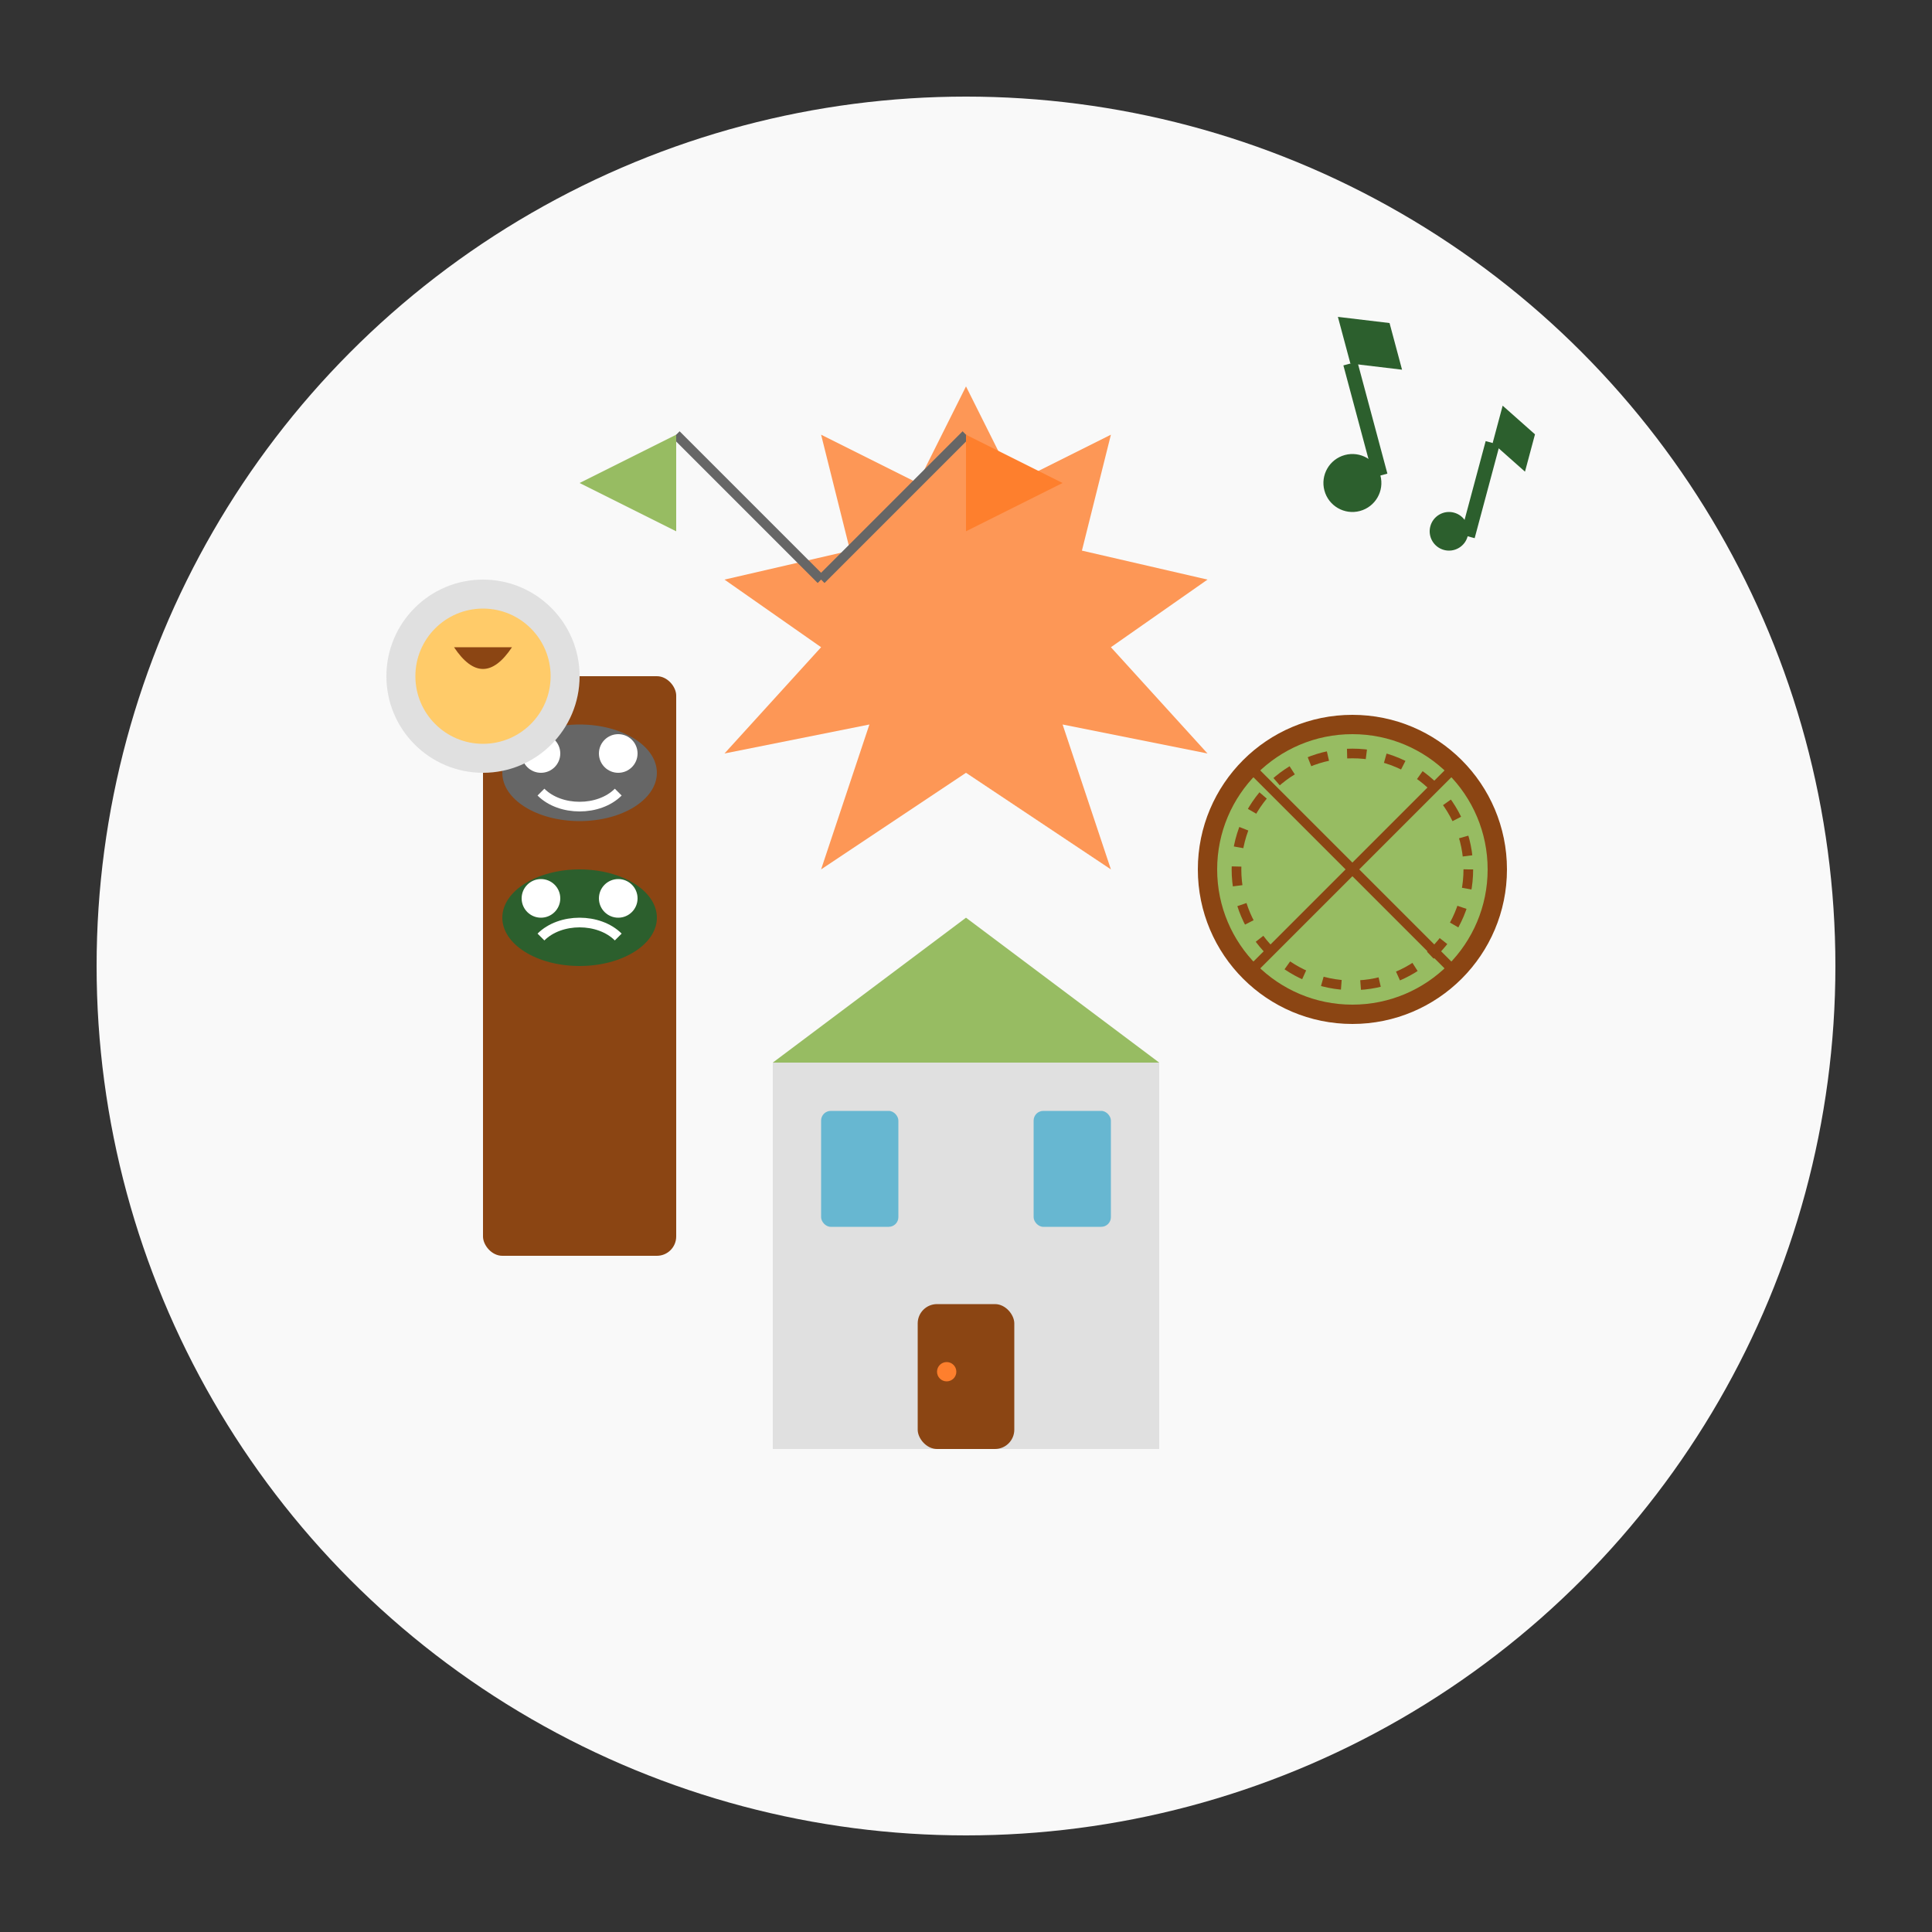 <svg xmlns="http://www.w3.org/2000/svg" width="200" height="200" viewBox="0 0 200 200">
  <rect x="0" y="0" width="200" height="200" fill="#333333" stroke="none"/>
  <!-- Background circle -->
  <circle cx="100" cy="100" r="90" fill="#F9F9F9" />
  
  <!-- Stylized maple leaf base (Canadian cultural symbol) -->
  <path d="M100,40 L105,50 L115,45 L112,57 L125,60 L115,67 L125,78 L110,75 L115,90 L100,80 L85,90 L90,75 L75,78 L85,67 L75,60 L88,57 L85,45 L95,50 Z" 
        fill="#FE7F2D" opacity="0.8" />
  
  <!-- Totem pole - representing First Nations culture -->
  <g transform="translate(60, 110)">
    <rect x="-10" y="-40" width="20" height="60" rx="2" fill="#8B4513" />
    
    <!-- Totem pole face carvings -->
    <ellipse cx="0" cy="-30" rx="8" ry="5" fill="#666666" />
    <circle cx="-4" cy="-32" r="2" fill="white" />
    <circle cx="4" cy="-32" r="2" fill="white" />
    <path d="M-4,-28 C-2,-26 2,-26 4,-28" stroke="white" stroke-width="1" fill="none" />
    
    <ellipse cx="0" cy="-15" rx="8" ry="5" fill="#2C5F2D" />
    <circle cx="-4" cy="-17" r="2" fill="white" />
    <circle cx="4" cy="-17" r="2" fill="white" />
    <path d="M-4,-13 C-2,-15 2,-15 4,-13" stroke="white" stroke-width="1" fill="none" />
  </g>
  
  <!-- Traditional drum -->
  <g transform="translate(140, 90)">
    <circle cx="0" cy="0" r="15" fill="#97BC62" stroke="#8B4513" stroke-width="2" />
    <circle cx="0" cy="0" r="12" fill="none" stroke="#8B4513" stroke-width="1" stroke-dasharray="2 2" />
    <line x1="-10" y1="10" x2="10" y2="-10" stroke="#8B4513" stroke-width="1" />
    <line x1="-10" y1="-10" x2="10" y2="10" stroke="#8B4513" stroke-width="1" />
  </g>
  
  <!-- Historic building/architecture -->
  <g transform="translate(100, 130)">
    <path d="M-20,-20 L20,-20 L20,20 L-20,20 Z" fill="#E0E0E0" />
    <path d="M-20,-20 L0,-35 L20,-20 Z" fill="#97BC62" />
    
    <!-- Windows and door -->
    <rect x="-15" y="-15" width="8" height="12" rx="1" fill="#67B7D1" />
    <rect x="7" y="-15" width="8" height="12" rx="1" fill="#67B7D1" />
    <rect x="-5" y="5" width="10" height="15" rx="2" fill="#8B4513" />
    <circle cx="-2" cy="12" r="1" fill="#FE7F2D" />
  </g>
  
  <!-- Food element - plate with maple syrup -->
  <g transform="translate(50, 70)">
    <circle cx="0" cy="0" r="10" fill="#E0E0E0" />
    <circle cx="0" cy="0" r="7" fill="#FFCB69" />
    <path d="M-3,-3 C-1,0 1,0 3,-3" fill="#8B4513" />
  </g>
  
  <!-- Music notes -->
  <g transform="translate(140, 50)" fill="#2C5F2D">
    <g transform="rotate(-15)">
      <circle cx="0" cy="0" r="3" />
      <line x1="3" y1="0" x2="3" y2="-12" stroke="#2C5F2D" stroke-width="1.5" />
      <path d="M3,-12 L8,-10 L8,-15 L3,-17 Z" />
    </g>
    
    <g transform="translate(10, 5) rotate(15)">
      <circle cx="0" cy="0" r="2" />
      <line x1="2" y1="0" x2="2" y2="-10" stroke="#2C5F2D" stroke-width="1.5" />
      <path d="M2,-10 L6,-8 L6,-12 L2,-14 Z" />
    </g>
  </g>
  
  <!-- Festival flags -->
  <g transform="translate(85, 60)">
    <line x1="0" y1="0" x2="-15" y2="-15" stroke="#666666" stroke-width="1" />
    <path d="M-15,-15 L-25,-10 L-15,-5 Z" fill="#97BC62" />
    
    <line x1="0" y1="0" x2="15" y2="-15" stroke="#666666" stroke-width="1" />
    <path d="M15,-15 L25,-10 L15,-5 Z" fill="#FE7F2D" />
  </g>
</svg>
